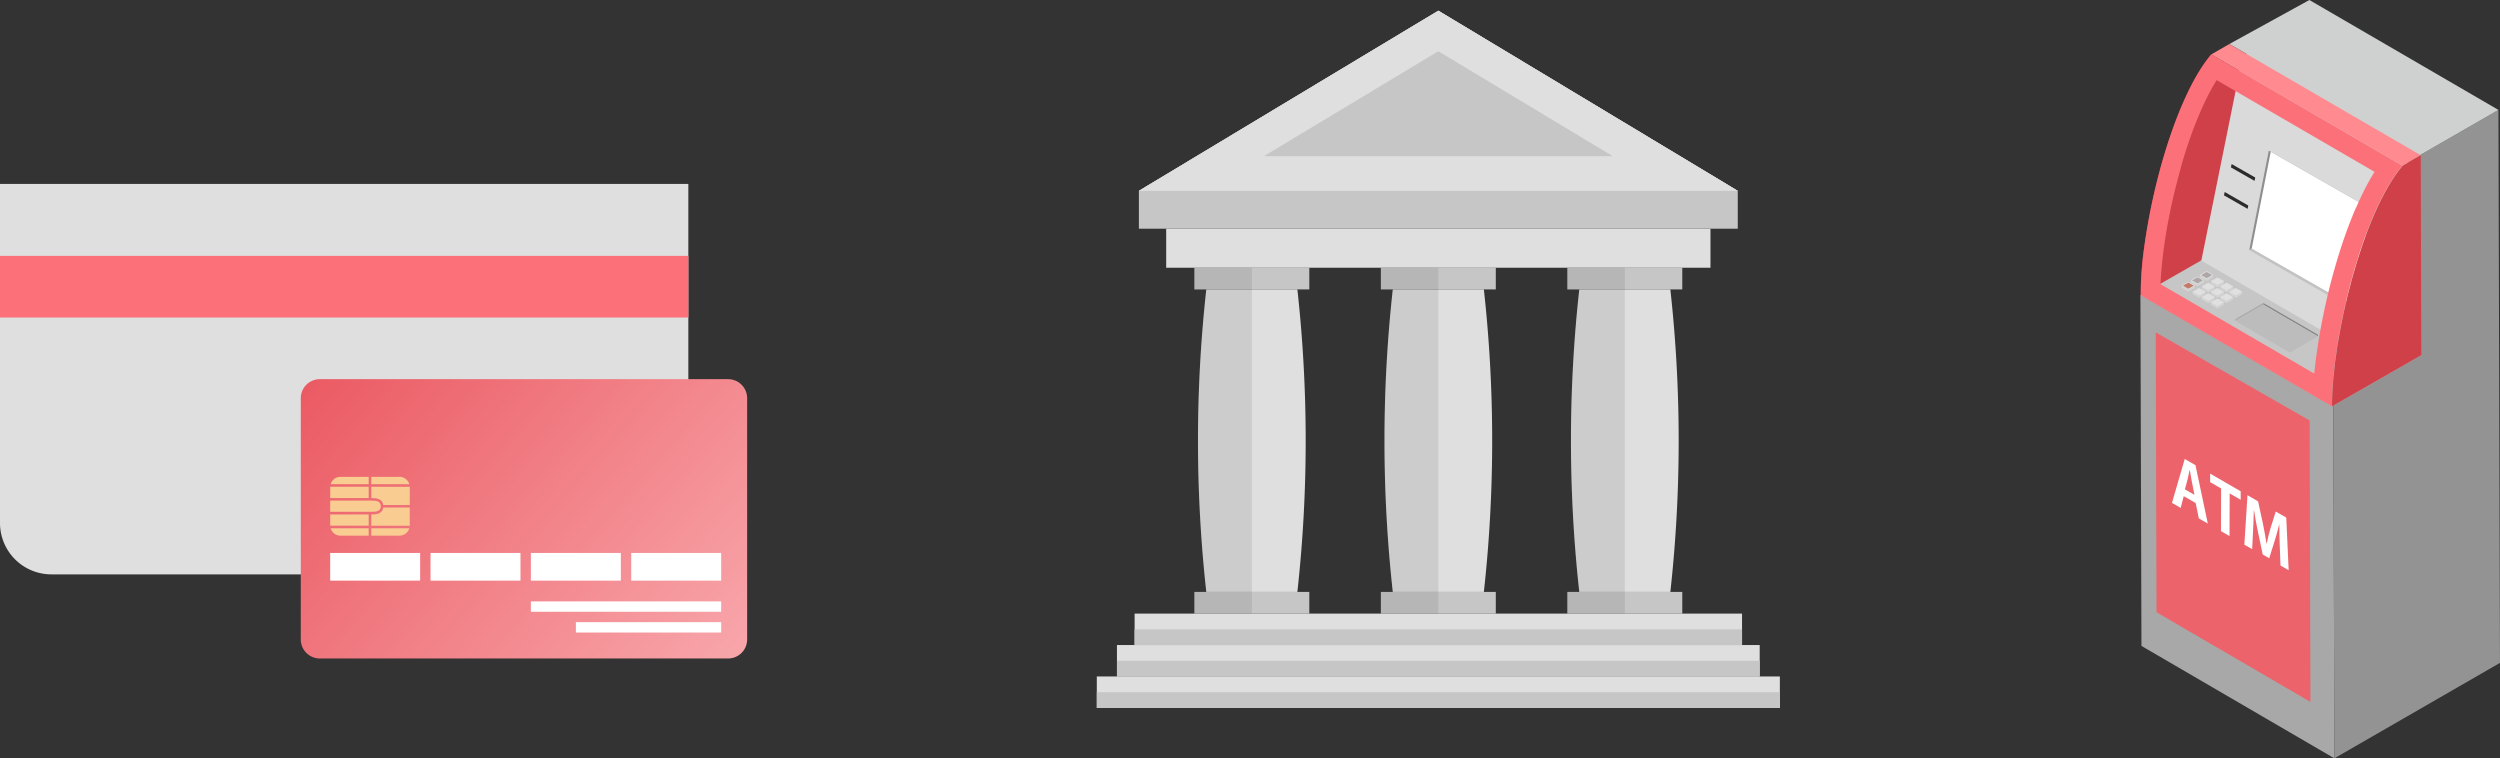 <svg xmlns="http://www.w3.org/2000/svg" xmlns:xlink="http://www.w3.org/1999/xlink" width="243.338" height="73.813" viewBox="0 0 243.338 73.813"><rect x="0" y="0" width="243.338" height="73.813" fill="#333333" stroke="none"/><defs><clipPath id="a"><rect width="35" height="73.812" fill="none"/></clipPath><clipPath id="b"><path d="M28.008,106.825l-.558.322a.1.1,0,0,1-.026.011h0l-.028,0h0l-.021,0a.116.116,0,0,1-.034-.011h0l-.554-.322a.055.055,0,0,1-.017-.015h0a.029.029,0,0,1,0-.016v.194s0,0,0,.006l0,.005,0,0h0v0l.006.006.009.007.554.322h0a.1.1,0,0,0,.034.011h.041l.009,0h0l.01,0,.011,0,0,0,.558-.322a.04.04,0,0,0,.023-.033v-.192a.04.04,0,0,1-.023.033" transform="translate(-26.762 -106.792)" fill="none"/></clipPath><linearGradient id="c" x1="-5.403" y1="82.837" x2="-5.201" y2="82.837" gradientUnits="objectBoundingBox"><stop offset="0" stop-color="#acacac"/><stop offset="0.48" stop-color="#acacac"/><stop offset="0.52" stop-color="#d4d4d4"/><stop offset="1" stop-color="#d4d4d4"/></linearGradient><clipPath id="d"><path d="M24.521,108.836l-.559.323a.114.114,0,0,1-.025.01h0a.117.117,0,0,1-.028,0h0l-.021,0a.1.1,0,0,1-.032-.01h0l-.555-.323a.075.075,0,0,1-.017-.014h0a.032.032,0,0,1-.006-.017l0,.181V109a.026.026,0,0,0,0,.007.012.012,0,0,0,0,.006v0h0l0,0,.006.006a.028.028,0,0,0,.009.006l.555.323h0a.1.1,0,0,0,.031.01h.043l.009,0h0l.009,0,.011,0,.005,0,.558-.323a.039.039,0,0,0,.023-.033V108.8a.039.039,0,0,1-.023.033" transform="translate(-23.273 -108.803)" fill="none"/></clipPath><linearGradient id="e" x1="-4.693" y1="81.842" x2="-4.491" y2="81.842" xlink:href="#c"/><clipPath id="f"><path d="M21.04,110.847l-.558.322a.113.113,0,0,1-.055.013h0l-.021,0a.09.09,0,0,1-.033-.01h0l-.555-.322a.06.06,0,0,1-.017-.015h0a.03.03,0,0,1-.005-.017v.194a.056.056,0,0,0,0,.006l0,.006,0,0h0v0l.006.006.009.006.555.322h0a.107.107,0,0,0,.032.01l0,0h.037l.009,0h0l.009,0,.011,0,0,0,.558-.322a.041.041,0,0,0,.024-.033v-.193a.041.041,0,0,1-.023.033" transform="translate(-19.793 -110.814)" fill="none"/></clipPath><linearGradient id="g" x1="-3.993" y1="80.996" x2="-3.791" y2="80.996" xlink:href="#c"/><clipPath id="h"><path d="M31.468,108.837l-.558.323a.127.127,0,0,1-.026.01h0a.11.11,0,0,1-.028,0h0l-.021,0a.1.1,0,0,1-.032-.01h0l-.555-.323a.064.064,0,0,1-.017-.015h0a.029.029,0,0,1,0-.017v.2a.017.017,0,0,0,0,.006l0,0h0s0,0,0,0l.005.006.009.006.555.323h0a.1.1,0,0,0,.033.011h.042l.009,0h0l.01,0,.011,0,0,0,.558-.322a.04.04,0,0,0,.023-.033V108.8a.04.04,0,0,1-.023.032" transform="translate(-30.221 -108.805)" fill="none"/></clipPath><linearGradient id="i" x1="-6.099" y1="81.917" x2="-5.897" y2="81.917" xlink:href="#c"/><clipPath id="j"><path d="M27.982,110.847l-.559.322a.112.112,0,0,1-.054.013h0l-.02,0a.112.112,0,0,1-.033-.01h0l-.555-.322a.052.052,0,0,1-.016-.015h0a.032.032,0,0,1-.006-.017v.194a.015.015,0,0,0,0,.006.013.013,0,0,0,0,.006l0,0h0v0l.006.006.009.006.555.322h0a.1.1,0,0,0,.033.011h.042l.01,0,.01,0,.011,0,0,0,.559-.322a.041.041,0,0,0,.023-.033v-.193a.041.041,0,0,1-.023.033" transform="translate(-26.734 -110.814)" fill="none"/></clipPath><linearGradient id="k" x1="-5.389" y1="80.923" x2="-5.187" y2="80.923" xlink:href="#c"/><clipPath id="l"><path d="M24.5,112.86l-.558.322a.09.09,0,0,1-.026.01h0a.116.116,0,0,1-.028,0h0l-.021,0a.1.1,0,0,1-.034-.011h0l-.555-.323a.057.057,0,0,1-.016-.014h0a.034.034,0,0,1-.005-.016v.194a.016.016,0,0,0,0,.007.022.022,0,0,1,0,.006l0,0h0v0l.006.006.009.006.555.323h0a.106.106,0,0,0,.034.011h0l.016,0H23.9l.011,0,.009,0h0l.01,0,.01,0,.005,0,.558-.323a.038.038,0,0,0,.023-.032v-.192a.04.04,0,0,1-.023.033" transform="translate(-23.252 -112.827)" fill="none"/></clipPath><linearGradient id="m" x1="-4.692" y1="80.076" x2="-4.49" y2="80.076" xlink:href="#c"/><clipPath id="n"><path d="M34.927,110.847l-.558.322a.1.1,0,0,1-.026.01h0a.113.113,0,0,1-.028,0h0l-.021,0a.122.122,0,0,1-.032-.011h0l-.554-.322a.052.052,0,0,1-.017-.015h0a.036.036,0,0,1-.006-.017v.194l0,.006a.02.02,0,0,0,0,.006l0,0h0l0,0,.006.006.009.006.555.322h0a.127.127,0,0,0,.033.01h.041l.009,0h0l.01,0,.011,0,0,0,.558-.322a.039.039,0,0,0,.023-.033v-.193a.041.041,0,0,1-.023.033" transform="translate(-33.68 -110.814)" fill="none"/></clipPath><linearGradient id="o" x1="-6.797" y1="80.997" x2="-6.595" y2="80.997" xlink:href="#c"/><clipPath id="p"><path d="M31.445,112.858l-.559.323a.093.093,0,0,1-.026.01h0a.107.107,0,0,1-.027,0h0l-.021,0a.114.114,0,0,1-.034-.011h0l-.555-.322a.057.057,0,0,1-.016-.014v0a.029.029,0,0,1-.005-.016v.195a.02.02,0,0,0,0,.006l0,.006,0,0h0v0l.006.006.009.006.555.323h0a.108.108,0,0,0,.033.011h.032l.011,0,.009,0,.01,0,.011,0,.005,0,.559-.323a.04.04,0,0,0,.023-.033v-.193a.039.039,0,0,1-.023.033" transform="translate(-30.198 -112.825)" fill="none"/></clipPath><linearGradient id="q" x1="-6.093" y1="80.004" x2="-5.891" y2="80.004" xlink:href="#c"/><clipPath id="r"><path d="M27.962,114.87l-.559.322a.089.089,0,0,1-.025.01h0a.136.136,0,0,1-.028,0h0l-.021,0a.1.1,0,0,1-.033-.011h0l-.554-.322a.049.049,0,0,1-.017-.014h0a.039.039,0,0,1,0-.017h0v.193a.033.033,0,0,0,0,.006.019.019,0,0,0,0,.006l0,0h0l0,0,.005.006.01.006.554.322h0a.1.1,0,0,0,.034.011l0,0h.037l.008,0h0l.01,0,.011,0,0,0,.558-.322a.04.04,0,0,0,.024-.033v-.192a.04.04,0,0,1-.023.033" transform="translate(-26.715 -114.837)" fill="none"/></clipPath><linearGradient id="s" x1="-5.392" y1="79.193" x2="-5.19" y2="79.193" xlink:href="#c"/><clipPath id="u"><path d="M23.906,104.43l-.558.322a.09.09,0,0,1-.026.01h0a.117.117,0,0,1-.028,0h0l-.021,0a.124.124,0,0,1-.034-.011h0l-.554-.322a.053.053,0,0,1-.017-.015h0a.029.029,0,0,1-.006-.017v.194a.059.059,0,0,0,0,.007.019.019,0,0,0,0,.006l0,0h0l0,0,.006.005a.039.039,0,0,0,.009.007l.554.322h0a.1.1,0,0,0,.034.011h.041l.009,0h0l.01,0,.011,0,0,0,.558-.322a.04.04,0,0,0,.023-.032V104.4a.04.04,0,0,1-.023.033" transform="translate(-22.66 -104.397)" fill="none"/></clipPath><linearGradient id="v" x1="-4.575" y1="83.932" x2="-4.373" y2="83.932" xlink:href="#c"/><clipPath id="w"><path d="M20.421,106.442l-.559.323a.092.092,0,0,1-.025.01h0a.13.13,0,0,1-.028,0h0l-.021,0a.121.121,0,0,1-.033-.01h0l-.554-.323a.057.057,0,0,1-.017-.014h0a.034.034,0,0,1-.005-.016v.194a.025.025,0,0,0,0,.007.012.012,0,0,0,0,.006v0h0v0l.006.006.009.006.555.322h0a.1.1,0,0,0,.032.01h.042l.009,0h0l.01,0,.011,0,0,0,.559-.322a.039.039,0,0,0,.024-.033v-.192a.037.037,0,0,1-.023.032" transform="translate(-19.174 -106.41)" fill="none"/></clipPath><linearGradient id="x" x1="-3.867" y1="83.011" x2="-3.665" y2="83.011" xlink:href="#c"/><clipPath id="y"><path d="M16.94,108.453l-.558.322a.112.112,0,0,1-.056.013l-.021,0a.092.092,0,0,1-.033-.011h0l-.554-.322a.065.065,0,0,1-.017-.015h0a.028.028,0,0,1-.006-.016v.194a.011.011,0,0,0,0,.006.022.022,0,0,0,0,.006l0,0h0l0,0,.005.006.009.006.554.322h0a.111.111,0,0,0,.032.01l0,0h.037l.009,0h0l.009,0,.011,0,0,0,.558-.322a.04.04,0,0,0,.023-.032v-.193a.04.04,0,0,1-.023.033" transform="translate(-15.693 -108.42)" fill="none"/></clipPath><linearGradient id="z" x1="-3.168" y1="82.13" x2="-2.966" y2="82.13" xlink:href="#c"/><clipPath id="ab"><rect width="66.486" height="67.861" fill="none"/></clipPath><clipPath id="ad"><rect width="5.593" height="33.665" fill="none"/></clipPath><linearGradient id="ag" x1="-0.097" y1="0.162" x2="1.752" y2="1.168" gradientUnits="objectBoundingBox"><stop offset="0" stop-color="#eb5962"/><stop offset="1" stop-color="#ffd1d3"/></linearGradient></defs><g transform="translate(-1986 -1107.094)"><g transform="translate(2194.338 1107.094)"><path d="M5.933,60.633,0,64,.1,98.143l18.78,10.942-.152-53.823L5.29,47.435Z" transform="translate(0 -35.272)" fill="#a8a8a8"/><path d="M73.028,51.015l.153,53.823L89.3,95.546,89.15,41.724Z" transform="translate(-54.303 -31.025)" fill="#939393"/><path d="M34.987,0,27.2,4.283l1.677.974-3.937,7.563L37.267,19.99,53.389,10.7Z" transform="translate(-18.542)" fill="#cfd1d0"/><g transform="translate(0 0)"><g clip-path="url(#a)"><path d="M25.011,32.229c-.021.029-.041.058-.062.088-.076.107-.151.217-.225.328l-.037.056c-.081.123-.161.249-.241.378l-.058.094q-.121.2-.24.4l-.01.017c-.078.135-.155.273-.232.413l-.051.094q-.129.238-.256.486l-.043.086q-.13.255-.257.518l-.027.057q-.113.235-.223.477l-.035.076q-.114.252-.226.51l-.048.113q-.113.263-.224.533l-.024.059q-.108.264-.213.533l-.028.073q-.113.29-.223.585l-.04.109q-.108.292-.213.589l-.034.1q-.113.323-.223.65l-.021.063q-.113.34-.223.684l0,.014q-.119.374-.233.754l-.014.047q-.11.364-.215.731-.25.874-.474,1.758-.107.422-.208.844c0,.008,0,.016-.006.024q-.1.433-.2.866c0,.006,0,.011,0,.017q-.094.425-.182.849l-.013.063q-.083.4-.16.8l-.016.084c-.049.256-.1.511-.141.764l-.016.091q-.065.373-.125.742c-.006.035-.012.07-.017.105q-.056.348-.106.692l-.014.1q-.05.345-.094.685c0,.032-.008.065-.013.1-.027.212-.053.421-.076.629,0,.024-.005.047-.008.071-.024.215-.047.429-.068.639l0,.034c-.018.184-.033.365-.048.545,0,.026,0,.052-.006.077-.015.179-.027.355-.039.529,0,.036,0,.072-.007.108-.01.16-.019.32-.027.476,0,0,0,.008,0,.012-.007.152-.012.3-.017.449,0,.039,0,.079,0,.119q0,.129,0,.255c0,.035,0,.069,0,.1,0,.12,0,.238,0,.355L.08,44.1c0-.115,0-.233,0-.352,0-.037,0-.076,0-.113,0-.082,0-.164.006-.247,0-.02,0-.039,0-.059s0-.04,0-.06c0-.149.01-.3.017-.451a.065.065,0,0,0,0-.01c.007-.156.016-.316.026-.477,0-.019,0-.038,0-.057s0-.035,0-.051c.012-.174.024-.351.039-.529,0-.025,0-.05.006-.076.015-.181.031-.364.049-.55,0-.007,0-.015,0-.022v-.007q.031-.317.068-.642c0-.023.006-.046.008-.069q.036-.312.077-.63L.4,39.641c0-.014,0-.028.006-.042q.043-.339.094-.684l.014-.1q.05-.343.106-.692c0-.019.006-.039.009-.058s.006-.032.008-.048q.06-.367.125-.737c.006-.033.012-.065.017-.1q.068-.377.141-.759c0-.018.006-.035.009-.053s0-.022.007-.034q.077-.4.16-.8c0-.022.009-.044.014-.066q.087-.421.182-.845a.072.072,0,0,1,0-.014v-.006q.1-.432.2-.865c0-.008,0-.016.006-.023q.1-.422.207-.843l0-.018h0q.215-.848.455-1.689h0c.005-.019.011-.037.016-.056q.1-.364.213-.725l.016-.054q.113-.376.232-.747l0-.005c0-.005,0-.011.006-.016q.108-.341.22-.677c.008-.021.015-.043.022-.064q.11-.326.222-.646c.007-.021.014-.042.022-.063s.01-.026.014-.039q.1-.293.211-.582l.044-.117c.073-.195.146-.387.22-.578,0-.009.006-.017.01-.026l.022-.055c.068-.174.138-.347.207-.517.01-.024.02-.049.029-.073.074-.179.149-.356.224-.532.008-.019.016-.038.024-.057l.022-.049q.112-.26.227-.513l.036-.078q.112-.245.226-.483l.016-.035.007-.012c.084-.177.171-.349.257-.52.014-.03.029-.059.045-.089.084-.164.169-.325.254-.483l.022-.042.031-.055c.076-.138.152-.275.229-.409l.012-.021c.079-.137.159-.27.24-.4l.057-.093q.12-.193.242-.379l.036-.053q.112-.168.225-.329l.031-.045.021-.029.012-.016q.123-.172.248-.333c.019-.025.038-.05.058-.074.085-.11.171-.217.258-.32L25.576,31.5c-.087.1-.172.209-.258.318l-.058.076c-.084.109-.167.22-.249.335" transform="translate(-0.059 -15.374)" fill="#cf4048"/><path d="M8.769,92.615,27.4,103.44l-8.689,4.978L.08,97.593Z" transform="translate(-0.059 -68.868)" fill="#c6c6c6"/><path d="M43.384,32.171l-3.95,19.54-16.3-9.47,3.95-19.54Z" transform="translate(-17.204 -16.88)" fill="#dadada"/><path d="M41.314,66.875l1.9-9.695,9.951,5.686-11.613,3.85Z" transform="translate(-30.721 -42.519)" fill="#8e8e8e"/><path d="M41.554,83.2l11.613-3.85-1.9,9.695-9.95-5.686Z" transform="translate(-30.721 -59.007)" fill="#c2c2c2"/><path d="M53.861,63.176,52.011,72.6l-9.763-5.579L44.1,57.6Z" transform="translate(-31.415 -42.829)" fill="#fff"/><path d="M36.711,63.586l-.072.324-2.3-1.315.072-.323Z" transform="translate(-25.533 -46.305)" fill="#2b2b2b"/><path d="M34.068,74.206,34,74.53l-2.3-1.315.072-.323Z" transform="translate(-23.568 -54.202)" fill="#2b2b2b"/><path d="M28.637,16.706,47.264,27.531,45.5,28.549,26.874,17.724Z" transform="translate(-19.983 -12.422)" fill="#ff8a90"/><path d="M.08,44.1,18.706,54.924c0-.117,0-.235,0-.355,0-.034,0-.069,0-.1,0-.084,0-.169.005-.255,0-.039,0-.079,0-.119,0-.148.01-.3.017-.449,0,0,0-.008,0-.012.007-.156.016-.316.026-.476,0-.036,0-.072.007-.108.012-.174.024-.35.039-.529l.006-.077c.015-.18.031-.361.049-.545,0-.012,0-.023,0-.035q.031-.315.068-.639,0-.036.008-.072c.024-.207.05-.417.077-.629,0-.033.008-.065.013-.1q.044-.339.094-.684c0-.033.009-.065.014-.1q.05-.343.106-.692c.006-.035.011-.07.017-.105q.06-.368.125-.742c.005-.031.011-.061.016-.091.045-.253.092-.508.141-.763l.016-.084q.077-.4.16-.8l.013-.063q.088-.424.182-.849c0-.006,0-.011,0-.017q.1-.433.2-.866c0-.008,0-.016.006-.024q.1-.423.207-.844.224-.883.475-1.758.1-.367.215-.732c0-.016.01-.032.014-.047q.114-.379.233-.753l0-.014q.11-.344.223-.684l.021-.063q.11-.328.223-.65l.034-.1q.105-.3.213-.589l.04-.109q.11-.3.223-.585l.028-.072c.07-.179.141-.357.213-.533l.024-.059q.11-.269.224-.533l.048-.113q.112-.258.226-.51l.035-.075q.11-.242.223-.477l.027-.057q.127-.265.257-.519l.043-.086q.127-.247.256-.486l.051-.094c.077-.139.154-.278.232-.412l.01-.017c.079-.137.159-.271.24-.4l.058-.094c.08-.129.161-.255.241-.378l.037-.055q.112-.168.225-.328l.062-.088c.083-.115.166-.226.249-.335l.058-.076c.086-.109.171-.216.258-.318L6.95,20.676c-.087.1-.173.21-.258.32l-.058.074q-.125.162-.248.333l-.012.016-.021.029-.031.045q-.113.161-.225.329l-.036.053q-.122.185-.242.379l-.057.093c-.081.131-.161.264-.24.4l-.012.021c-.077.133-.153.271-.229.409l-.031.055-.022.042q-.128.237-.254.483l-.045.089q-.13.256-.257.52l-.006.012-.016.035q-.113.238-.226.483l-.035.078q-.115.253-.227.513l-.022.049-.024.057c-.075.176-.15.353-.224.532l-.029.073q-.1.256-.207.517l-.022.054-.009.026q-.112.287-.22.579l-.044.117q-.106.289-.21.582c0,.013-.01.026-.014.04s-.015.042-.022.063q-.113.32-.222.646l-.022.064q-.112.336-.221.677l-.005.016,0,.005q-.118.372-.231.747l-.016.054q-.108.361-.213.725c-.005.019-.011.038-.016.057h0c-.16.559-.312,1.123-.455,1.689h0c0,.006,0,.012,0,.018Q1.6,33.3,1.5,33.72l-.006.024q-.1.432-.2.865v.006c0,.005,0,.009,0,.014q-.094.424-.182.845c0,.022-.009.044-.014.066q-.083.4-.16.8l-.007.034c0,.017-.006.035-.009.053q-.073.381-.14.759c-.005.033-.011.066-.017.1q-.065.371-.124.737c0,.016-.006.032-.008.048s-.006.039-.009.058c-.037.232-.073.462-.106.692,0,.033-.009.065-.014.1q-.05.345-.094.684c0,.014,0,.028-.006.042s0,.037-.006.056q-.041.318-.077.63c0,.023-.005.045-.008.068-.024.217-.047.431-.068.642v.007c0,.007,0,.014,0,.022q-.027.279-.049.55c0,.025,0,.051-.006.076q-.022.268-.038.529c0,.017,0,.034,0,.051s0,.038,0,.057c-.01.161-.019.321-.027.477a.067.067,0,0,1,0,.01c-.007.152-.013.3-.017.451,0,.02,0,.041,0,.06s0,.039,0,.059q0,.125-.005.247c0,.038,0,.076,0,.114,0,.119,0,.237,0,.352m1.91-1.074c0-.04.006-.143.006-.143.007-.143.015-.289.025-.435l.007-.1q.016-.248.036-.5l.007-.073c.014-.17.029-.343.047-.533l0-.038c.019-.2.041-.394.063-.6l.007-.064q.033-.3.073-.606l.012-.092q.043-.327.091-.659l.013-.094c.032-.221.066-.443.1-.668l.016-.1c.038-.236.079-.473.121-.716l.016-.091c.043-.244.088-.488.135-.732l.017-.087c.049-.257.1-.515.156-.783l.011-.055c.056-.273.115-.546.172-.8l.008-.035c.062-.279.127-.559.192-.833l.007-.028c.064-.268.13-.535.2-.8l.01-.038c.138-.544.286-1.1.443-1.644L4,31.632c.067-.234.136-.469.207-.7l.015-.048q.11-.362.223-.721l.007-.022q.1-.328.213-.653l.02-.061c.071-.208.142-.415.215-.623l.033-.1c.066-.188.134-.374.2-.556l.043-.114c.069-.186.139-.37.215-.566l.025-.064q.1-.248.2-.491l.028-.069c.07-.171.141-.339.212-.5l.044-.1c.071-.163.141-.324.213-.482l.034-.073c.07-.153.14-.3.214-.457l.018-.039c.079-.165.159-.326.238-.482l.043-.084c.077-.151.155-.3.23-.437l.023-.044.029-.052c.069-.126.139-.252.208-.371l.012-.021c.072-.123.144-.243.215-.36l.106-.17,15.361,8.927-.059.1c-.089.145-.177.292-.261.437l-.015.025q-.127.22-.252.449l-.056.1q-.139.257-.275.523l-.047.092q-.139.273-.276.556l-.029.061c-.079.167-.159.335-.239.512l-.034.075c-.081.177-.16.357-.24.542L21,35.679c-.079.185-.158.371-.235.56l-.025.062c-.075.184-.15.37-.225.562l-.029.072q-.117.3-.232.61l-.043.115c-.075.2-.148.408-.22.612l-.036.1c-.078.223-.156.448-.233.679l-.021.062c-.079.235-.156.472-.228.7l-.007.024c-.082.258-.163.519-.243.785l-.013.044q-.113.375-.222.756c-.171.6-.335,1.207-.489,1.814q-.11.435-.214.87l-.006.024q-.105.444-.2.888l-.008.034q-.1.433-.185.863l-.014.065c-.057.277-.112.553-.164.824l-.017.089c-.05.264-.1.527-.145.785l-.017.1c-.045.257-.088.513-.129.766l-.018.11q-.058.362-.109.716l-.015.1q-.052.358-.1.71l-.013.1c-.028.22-.055.438-.079.651l-.008.077c-.026.225-.05.448-.07.658,0,0-.005.062-.006.071Z" transform="translate(-0.059 -15.375)" fill="#fc7179"/><path d="M79.6,59.941l1.763-1.018.055,19.464-8.689,4.978c-.019-6.614,2.924-18.755,6.87-23.423" transform="translate(-54.078 -43.815)" fill="#cf4048"/><path d="M28.006,105.76l-.558.322a.124.124,0,0,1-.111,0l-.554-.322c-.031-.018-.031-.047,0-.065l.557-.322a.127.127,0,0,1,.112,0l.554.322a.034.034,0,0,1,0,.065" transform="translate(-19.898 -78.345)" fill="#e0e0e0"/><path d="M24.522,107.771l-.559.323a.124.124,0,0,1-.111,0l-.554-.323a.034.034,0,0,1,0-.065l.558-.323a.127.127,0,0,1,.112,0l.555.323a.034.034,0,0,1,0,.065" transform="translate(-17.307 -79.84)" fill="#e0e0e0"/><path d="M19.816,109.717l.558-.322a.125.125,0,0,1,.111,0l.555.322a.034.034,0,0,1,0,.065l-.558.322a.125.125,0,0,1-.112,0l-.555-.322a.034.034,0,0,1,0-.065" transform="translate(-14.717 -81.336)" fill="#e0e0e0"/><path d="M31.467,107.771l-.558.323a.124.124,0,0,1-.111,0l-.555-.323a.034.034,0,0,1,0-.065l.558-.323a.128.128,0,0,1,.112,0l.554.323a.034.034,0,0,1,0,.065" transform="translate(-22.471 -79.84)" fill="#e0e0e0"/><path d="M27.316,109.395a.123.123,0,0,1,.111,0l.555.322a.034.034,0,0,1,0,.065l-.559.322a.122.122,0,0,1-.112,0l-.555-.322a.034.034,0,0,1,0-.065Z" transform="translate(-19.879 -81.335)" fill="#e0e0e0"/><path d="M23.277,111.727l.559-.323a.123.123,0,0,1,.111,0l.555.323c.031.018.03.047,0,.065l-.558.322a.123.123,0,0,1-.111,0l-.555-.323a.034.034,0,0,1,0-.064" transform="translate(-17.291 -82.83)" fill="#e0e0e0"/><path d="M33.7,109.717l.558-.322a.124.124,0,0,1,.111,0l.554.322a.034.034,0,0,1,0,.065l-.558.322a.124.124,0,0,1-.112,0l-.554-.322a.034.034,0,0,1,0-.065" transform="translate(-25.045 -81.336)" fill="#e0e0e0"/><path d="M30.22,111.727l.559-.323a.123.123,0,0,1,.111,0l.554.323c.031.018.03.046,0,.064l-.559.323a.124.124,0,0,1-.112,0l-.554-.322a.034.034,0,0,1,0-.065" transform="translate(-22.454 -82.83)" fill="#e0e0e0"/><path d="M26.739,113.739l.558-.322a.125.125,0,0,1,.111,0l.554.322a.034.034,0,0,1,0,.065l-.558.322a.123.123,0,0,1-.111,0l-.554-.322a.034.034,0,0,1,0-.065" transform="translate(-19.865 -84.327)" fill="#e0e0e0"/></g></g><g transform="translate(6.862 27.382)"><g clip-path="url(#b)"><rect width="1.27" height="0.561" transform="translate(0 0)" fill="url(#c)"/></g></g><g transform="translate(5.967 27.898)"><g clip-path="url(#d)"><rect width="1.272" height="0.561" transform="translate(0 0)" fill="url(#e)"/></g></g><g transform="translate(5.075 28.413)"><g clip-path="url(#f)"><rect width="1.271" height="0.561" transform="translate(0 0)" fill="url(#g)"/></g></g><g transform="translate(7.749 27.898)"><g clip-path="url(#h)"><rect width="1.27" height="0.56" transform="translate(0 0)" fill="url(#i)"/></g></g><g transform="translate(6.855 28.413)"><g clip-path="url(#j)"><rect width="1.272" height="0.561" transform="translate(0 0)" fill="url(#k)"/></g></g><g transform="translate(5.962 28.929)"><g clip-path="url(#l)"><rect width="1.271" height="0.561" transform="translate(0 0)" fill="url(#m)"/></g></g><g transform="translate(8.636 28.413)"><g clip-path="url(#n)"><rect width="1.27" height="0.561" transform="translate(0 0)" fill="url(#o)"/></g></g><g transform="translate(7.743 28.929)"><g clip-path="url(#p)"><rect width="1.271" height="0.561" fill="url(#q)"/></g></g><g transform="translate(6.85 29.445)"><g clip-path="url(#r)"><rect width="1.27" height="0.56" transform="translate(0 0)" fill="url(#s)"/></g></g><g transform="translate(0 0)"><g clip-path="url(#a)"><path d="M23.9,103.364l-.558.322a.122.122,0,0,1-.111,0l-.554-.322c-.031-.018-.031-.047,0-.065l.558-.322a.122.122,0,0,1,.112,0l.555.322a.034.034,0,0,1,0,.065" transform="translate(-16.848 -76.563)" fill="#e0e0e0"/><path d="M23.606,103.835a.047.047,0,0,0,.02,0l.508-.293-.5-.293a.046.046,0,0,0-.02,0,.051.051,0,0,0-.022,0l-.508.293.505.293a.039.039,0,0,0,.02,0" transform="translate(-17.163 -76.769)" fill="#afa7a5"/><path d="M20.422,105.375l-.559.323a.122.122,0,0,1-.111,0l-.554-.323a.034.034,0,0,1,0-.064l.559-.322a.123.123,0,0,1,.111,0l.555.322a.034.034,0,0,1,0,.064" transform="translate(-14.258 -78.059)" fill="#e0e0e0"/><path d="M20.123,105.846a.045.045,0,0,0,.02,0l.508-.294-.5-.294a.057.057,0,0,0-.02,0,.05.05,0,0,0-.021,0l-.508.293.5.293a.048.048,0,0,0,.02,0" transform="translate(-14.574 -78.265)" fill="#afa7a5"/><path d="M15.715,107.323l.558-.322a.124.124,0,0,1,.112,0l.554.322a.034.034,0,0,1,0,.065l-.558.322a.123.123,0,0,1-.111,0l-.555-.322a.034.034,0,0,1,0-.065" transform="translate(-11.668 -79.555)" fill="#e0e0e0"/><path d="M16.639,107.857a.047.047,0,0,0,.02,0l.509-.293-.5-.293a.046.046,0,0,0-.02,0,.038.038,0,0,0-.02,0l-.509.293.5.293a.045.045,0,0,0,.02,0" transform="translate(-11.982 -79.76)" fill="#c47b68"/></g></g><g transform="translate(5.81 26.768)"><g clip-path="url(#u)"><rect width="1.27" height="0.561" transform="translate(0 0)" fill="url(#v)"/></g></g><g transform="translate(4.916 27.284)"><g clip-path="url(#w)"><rect width="1.272" height="0.561" transform="translate(0 0)" fill="url(#x)"/></g></g><g transform="translate(4.024 27.799)"><g clip-path="url(#y)"><rect width="1.27" height="0.56" transform="translate(0 0)" fill="url(#z)"/></g></g><g transform="translate(0 0)"><g clip-path="url(#a)"><path d="M51.955,118.268V118.1l-5.318-3.09v.165Z" transform="translate(-34.678 -85.523)" fill="#888"/><path d="M38.737,115.177v-.165l-2.724,1.573v.165Z" transform="translate(-26.779 -85.522)" fill="#a9a9a9"/><path d="M36.014,117.228l5.318,3.09,2.724-1.573-5.318-3.09Z" transform="translate(-26.78 -86)" fill="#bcbcbc"/><path d="M5.811,126.185l.077,27.239,14.982,8.729-.078-27.393Z" transform="translate(-4.321 -93.831)" fill="#ec636b"/><path d="M14.252,174.822l1.2,5.684-.874-.5-.307-1.495-1.161-.67-.3,1.142-.846-.489,1.243-4.273Zm-1.023,2.356.925.534-.255-1.284c-.068-.35-.14-.8-.2-1.132l-.016-.009c-.058.279-.133.645-.194.9l-.264.99" transform="translate(-8.893 -129.546)" fill="#fff"/><path d="M29.428,181.506l0,.83-1.072-.619-.012,4.154-.833-.481.012-4.154-1.067-.616,0-.829Z" transform="translate(-19.67 -133.69)" fill="#fff"/><path d="M43.532,190.159l.233,5.126-.794-.458-.075-1.984c-.019-.673-.047-1.365-.039-1.989l-.018-.01c-.124.525-.285,1.1-.432,1.568l-.536,1.708-.632-.365-.474-2.259c-.139-.646-.273-1.4-.373-2.066l-.016-.01c-.013.622-.043,1.345-.073,1.944l-.091,1.87-.761-.439.307-4.814,1.032.6.464,2.145c.139.683.26,1.337.355,1.963l.016.009c.1-.5.236-1.025.383-1.537l.5-1.59Z" transform="translate(-29.336 -139.781)" fill="#fff"/></g></g></g><g transform="translate(2092.757 1108.139)"><g clip-path="url(#ab)"><rect width="11.187" height="2.111" transform="translate(9.498 25.015)" fill="#c6c6c6"/><rect width="11.187" height="2.111" transform="translate(9.498 56.569)" fill="#c6c6c6"/><g transform="translate(0 0)"><g clip-path="url(#ab)"><path d="M21.34,61.573H12.476a134.214,134.214,0,0,1,0-29.444H21.34a134.214,134.214,0,0,1,0,29.444" transform="translate(-1.817 -5.003)" fill="#dfdfdf"/><rect width="11.187" height="2.111" transform="translate(27.65 25.015)" fill="#c6c6c6"/><rect width="11.187" height="2.111" transform="translate(27.65 56.569)" fill="#c6c6c6"/><path d="M42.84,61.573H33.976a134.214,134.214,0,0,1,0-29.444H42.84a134.214,134.214,0,0,1,0,29.444" transform="translate(-5.165 -5.003)" fill="#dfdfdf"/><rect width="11.187" height="2.111" transform="translate(45.801 25.015)" fill="#c6c6c6"/><rect width="11.187" height="2.111" transform="translate(45.801 56.569)" fill="#c6c6c6"/><path d="M55.476,61.573H64.34a134.11,134.11,0,0,0,0-29.444H55.476a134.214,134.214,0,0,0,0,29.444" transform="translate(-8.513 -5.003)" fill="#dfdfdf"/><rect width="59.126" height="3.06" transform="translate(3.68 58.68)" fill="#dfdfdf"/><rect width="62.561" height="3.06" transform="translate(1.962 61.74)" fill="#dfdfdf"/><rect width="66.486" height="3.06" transform="translate(0 64.801)" fill="#dfdfdf"/><rect width="59.126" height="1.53" transform="translate(3.68 60.211)" fill="#c6c6c6"/><rect width="62.561" height="1.53" transform="translate(1.962 63.271)" fill="#c6c6c6"/><rect width="66.486" height="1.53" transform="translate(0 66.331)" fill="#c6c6c6"/><rect width="52.978" height="3.799" transform="translate(6.754 21.216)" fill="#dfdfdf"/><rect width="58.291" height="3.682" transform="translate(4.097 17.534)" fill="#c6c6c6"/><path d="M4.853,17.534,34,0,63.144,17.534Z" transform="translate(-0.756 0)" fill="#c6c6c6"/><path d="M34,3.941,50.979,14.157H17.018ZM34,0,4.853,17.534H63.145Z" transform="translate(-0.756 0)" fill="#c6c6c6"/><path d="M4.853,17.534,34,0,63.144,17.534Z" transform="translate(-0.756 0)" fill="#c6c6c6"/><path d="M34,3.941,50.979,14.157H17.018ZM34,0,4.853,17.534H63.145Z" transform="translate(-0.756 0)" fill="#dfdfdf"/><g transform="translate(9.498 25.015)" opacity="0.1"><g clip-path="url(#ad)"><path d="M16.843,29.629H11.25V31.74h1.161a134.214,134.214,0,0,0,0,29.444H11.25v2.111h5.593Z" transform="translate(-11.25 -29.629)" fill="#1d1d1b"/></g></g><g transform="translate(27.65 25.015)" opacity="0.1"><g clip-path="url(#ad)"><path d="M38.343,29.629H32.75V31.74h1.161a134.214,134.214,0,0,0,0,29.444H32.75v2.111h5.593Z" transform="translate(-32.75 -29.629)" fill="#1d1d1b"/></g></g><g transform="translate(45.801 25.015)" opacity="0.1"><g clip-path="url(#ad)"><path d="M59.843,29.629H54.25V31.74h1.161a134.214,134.214,0,0,0,0,29.444H54.25v2.111h5.593Z" transform="translate(-54.25 -29.629)" fill="#1d1d1b"/></g></g></g></g></g></g><g transform="translate(1919 556)"><path d="M0,0H67a0,0,0,0,1,0,0V33a5,5,0,0,1-5,5H5a5,5,0,0,1-5-5V0A0,0,0,0,1,0,0Z" transform="translate(67 569)" fill="#dfdfdf"/><rect width="67" height="6" transform="translate(67 576)" fill="#fc7179"/></g><g transform="translate(2015.277 1144)"><path d="M1.854,0H41.592a1.854,1.854,0,0,1,1.854,1.854v23.48a1.854,1.854,0,0,1-1.854,1.854H1.854A1.854,1.854,0,0,1,0,25.334V1.854A1.854,1.854,0,0,1,1.854,0Z" transform="translate(0 0)" fill="url(#ag)"/><rect width="8.756" height="2.694" transform="translate(2.862 16.916)" fill="#fff"/><rect width="8.756" height="2.694" transform="translate(12.629 16.916)" fill="#fff"/><rect width="8.756" height="2.694" transform="translate(22.396 16.916)" fill="#fff"/><rect width="8.756" height="2.694" transform="translate(32.163 16.916)" fill="#fff"/><rect width="18.523" height="1.01" transform="translate(22.396 21.631)" fill="#fff"/><rect width="14.145" height="1.01" transform="translate(26.775 23.652)" fill="#fff"/><path d="M11.1,26.056c0-.505-.437-.547-.884-.547H6.177V26.6h4.042c.447,0,.884-.042.884-.547" transform="translate(-3.314 -13.687)" fill="#f9cc91"/><path d="M6.177,29.483c0,.009,0,.018,0,.027H9.924V28.416H6.177Z" transform="translate(-3.314 -15.247)" fill="#f9cc91"/><path d="M9.924,23.7V22.6H6.18c0,.009,0,.018,0,.027V23.7Z" transform="translate(-3.314 -12.127)" fill="#f9cc91"/><path d="M9.976,21.229v-.716H7.224a.992.992,0,0,0-.95.716Z" transform="translate(-3.366 -11.006)" fill="#f9cc91"/><path d="M14.807,21.229h3.7a.992.992,0,0,0-.95-.716H14.807Z" transform="translate(-7.945 -11.006)" fill="#f9cc91"/><path d="M14.849,27.636h-.042v1.095h3.744c0-.009,0-.018,0-.027V26.963H15.969c-.085.665-.8.673-1.12.673" transform="translate(-7.945 -14.467)" fill="#f9cc91"/><path d="M14.807,22.6V23.7h.042c.32,0,1.034.009,1.12.673h2.585V22.629c0-.01,0-.018,0-.027Z" transform="translate(-7.945 -12.127)" fill="#f9cc91"/><path d="M14.807,31.323v.716h2.751a.992.992,0,0,0,.95-.716Z" transform="translate(-7.945 -16.807)" fill="#f9cc91"/><path d="M9.976,31.323h-3.7a.992.992,0,0,0,.95.716H9.976Z" transform="translate(-3.366 -16.807)" fill="#f9cc91"/><rect width="43.445" height="27.188" transform="translate(0 0)" fill="none"/></g></g></svg>
